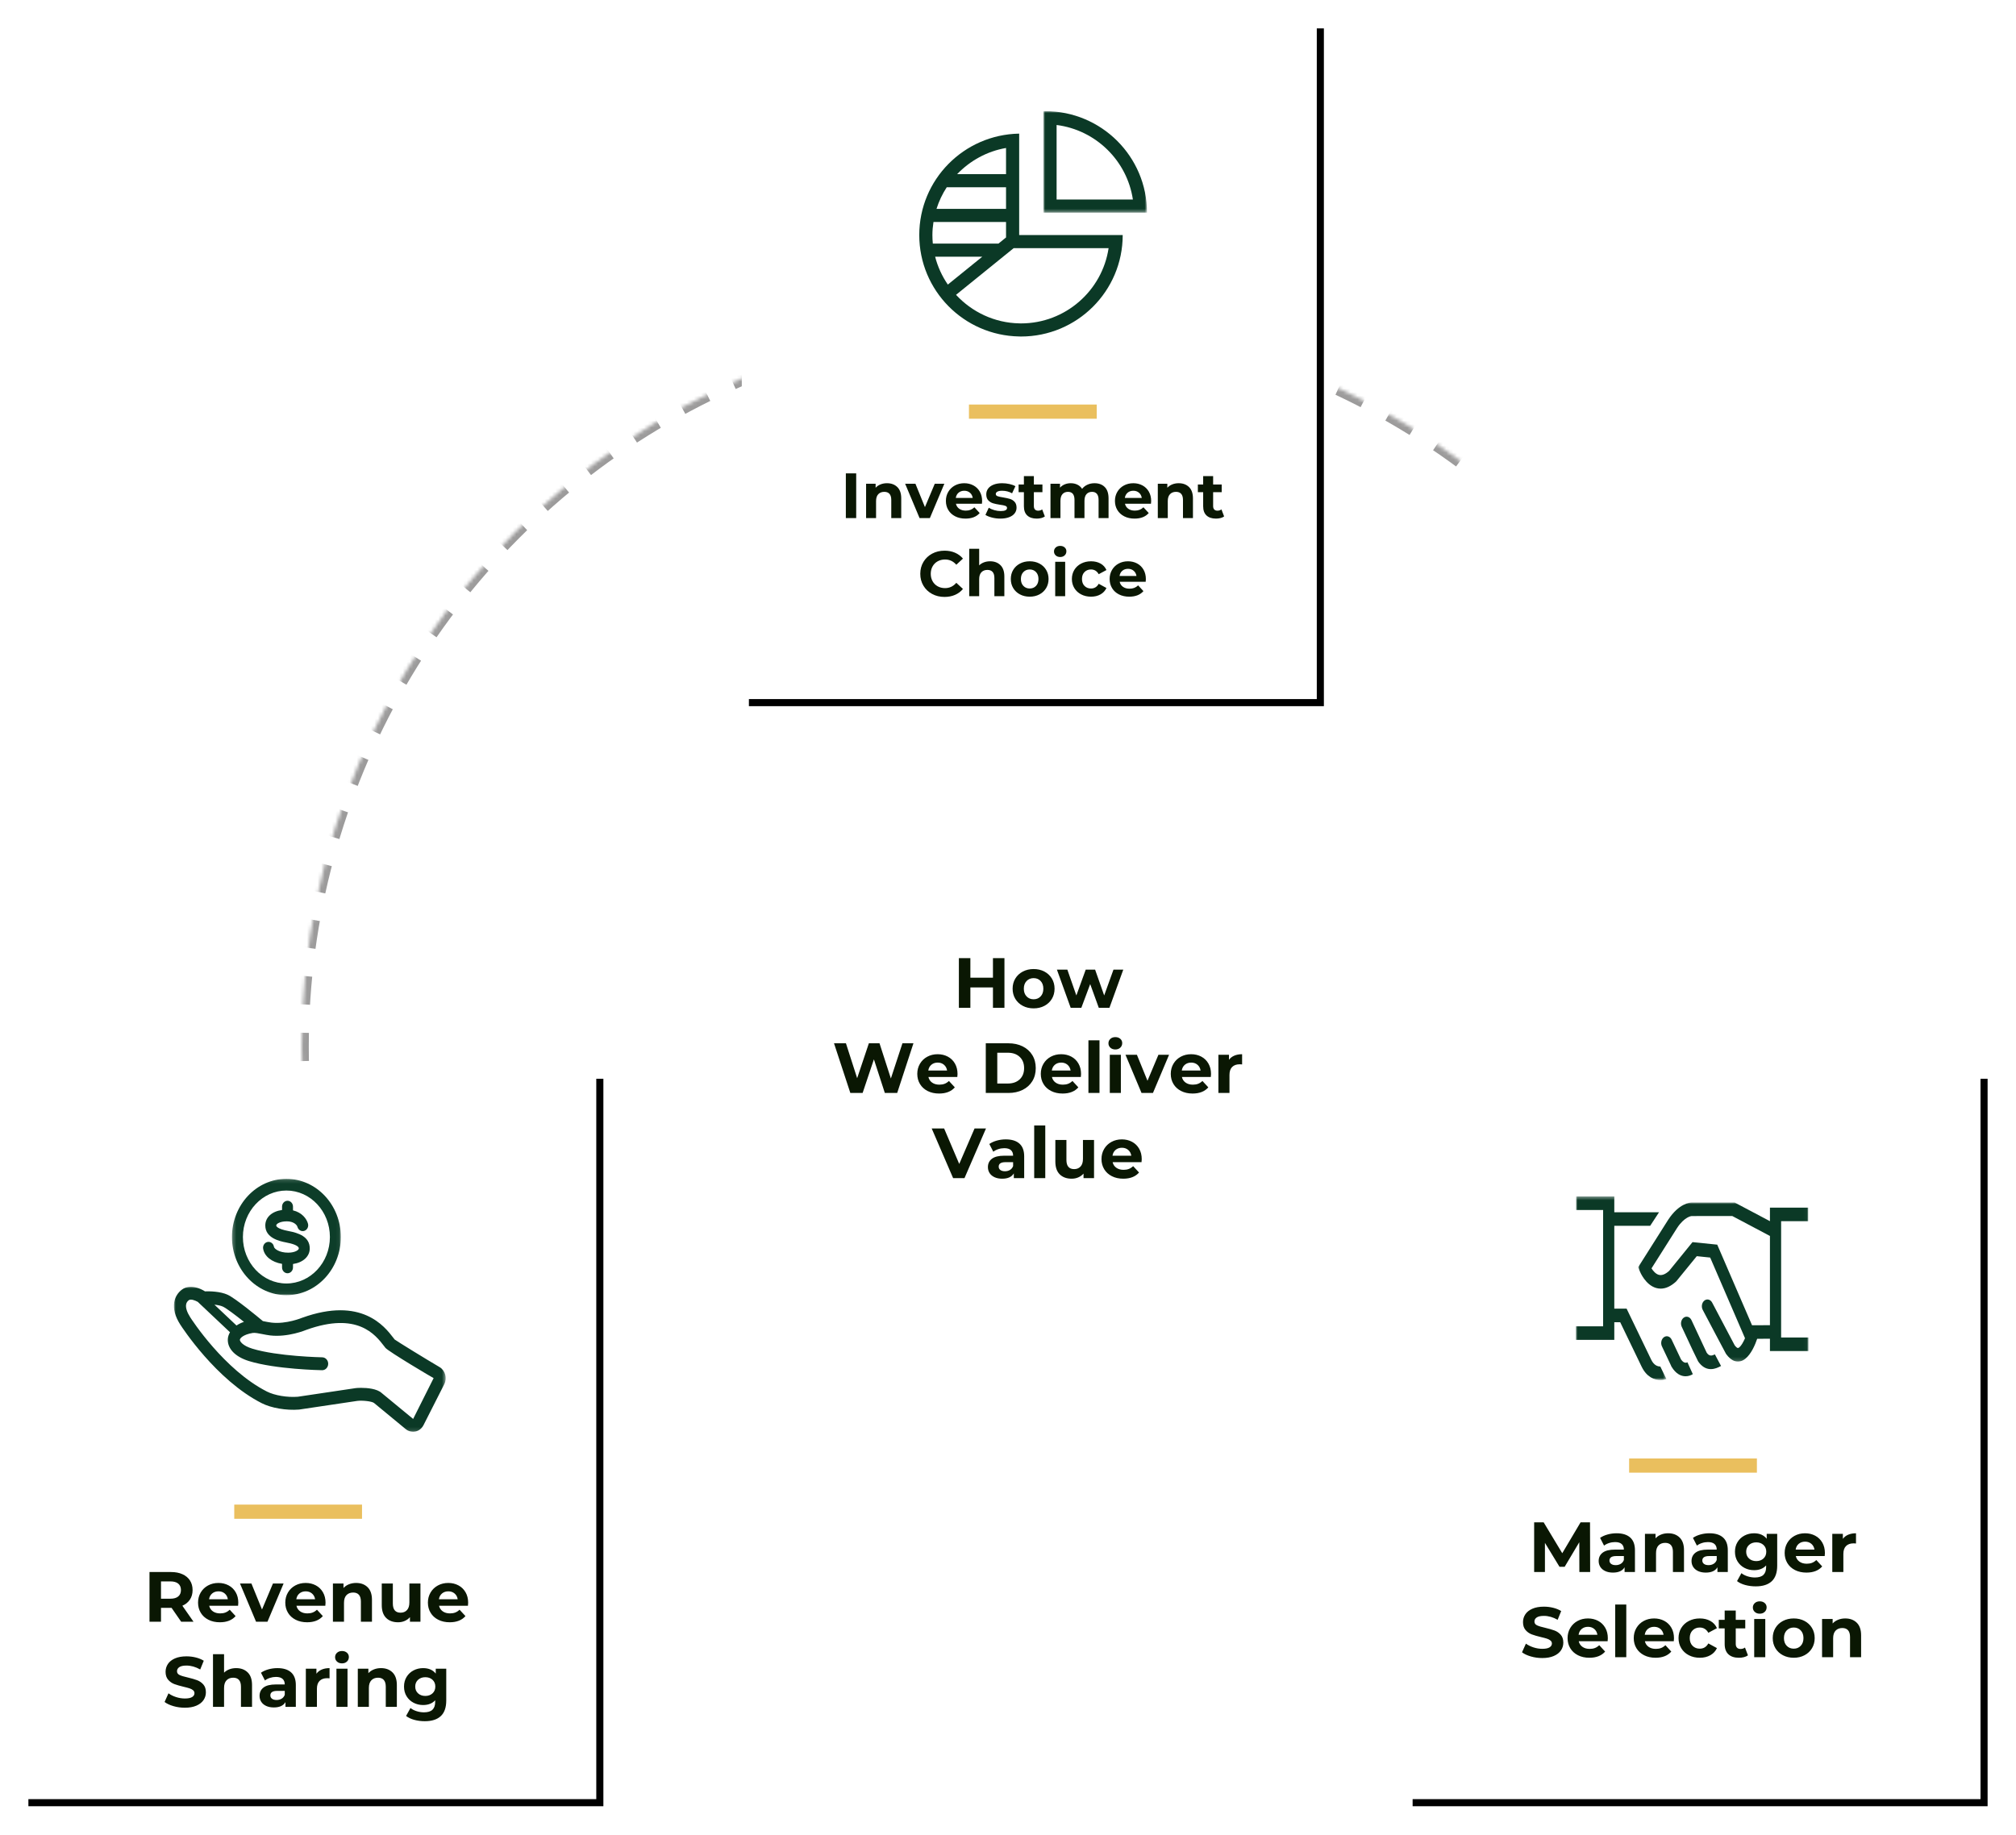 <?xml version="1.0" encoding="UTF-8"?>
<svg width="568px" height="517px" viewBox="0 0 568 517" version="1.1" xmlns="http://www.w3.org/2000/svg" xmlns:xlink="http://www.w3.org/1999/xlink">
    <title>Investment_Platform_Graphic</title>
    <defs>
        <circle id="path-1" cx="284" cy="289" r="205"></circle>
        <mask id="mask-2" maskContentUnits="userSpaceOnUse" maskUnits="objectBoundingBox" x="0" y="0" width="410" height="410" fill="white">
            <use xlink:href="#path-1"></use>
        </mask>
        <rect id="path-3" x="0" y="37" width="162" height="205"></rect>
        <filter x="-6.8%" y="-5.4%" width="116.0%" height="112.7%" filterUnits="objectBoundingBox" id="filter-4">
            <feMorphology radius="1" operator="dilate" in="SourceAlpha" result="shadowSpreadOuter1"></feMorphology>
            <feOffset dx="2" dy="2" in="shadowSpreadOuter1" result="shadowOffsetOuter1"></feOffset>
            <feGaussianBlur stdDeviation="3" in="shadowOffsetOuter1" result="shadowBlurOuter1"></feGaussianBlur>
            <feColorMatrix values="0 0 0 0 0   0 0 0 0 0   0 0 0 0 0  0 0 0 0.06 0" type="matrix" in="shadowBlurOuter1"></feColorMatrix>
        </filter>
        <polygon id="path-5" points="0 0 76.569 0 76.569 40.874 0 40.874"></polygon>
        <polygon id="path-7" points="0.263 0.15 30.944 0.15 30.944 32.937 0.263 32.937"></polygon>
        <rect id="path-9" x="0" y="0" width="162" height="191"></rect>
        <filter x="-6.8%" y="-5.8%" width="116.0%" height="113.6%" filterUnits="objectBoundingBox" id="filter-10">
            <feMorphology radius="1" operator="dilate" in="SourceAlpha" result="shadowSpreadOuter1"></feMorphology>
            <feOffset dx="2" dy="2" in="shadowSpreadOuter1" result="shadowOffsetOuter1"></feOffset>
            <feGaussianBlur stdDeviation="3" in="shadowOffsetOuter1" result="shadowBlurOuter1"></feGaussianBlur>
            <feColorMatrix values="0 0 0 0 0   0 0 0 0 0   0 0 0 0 0  0 0 0 0.06 0" type="matrix" in="shadowBlurOuter1"></feColorMatrix>
        </filter>
        <polygon id="path-11" points="0 0 29.172 0 29.172 28.596 0 28.596"></polygon>
        <rect id="path-13" x="0" y="0" width="162" height="205"></rect>
        <filter x="-6.8%" y="-5.4%" width="116.0%" height="112.7%" filterUnits="objectBoundingBox" id="filter-14">
            <feMorphology radius="1" operator="dilate" in="SourceAlpha" result="shadowSpreadOuter1"></feMorphology>
            <feOffset dx="2" dy="2" in="shadowSpreadOuter1" result="shadowOffsetOuter1"></feOffset>
            <feGaussianBlur stdDeviation="3" in="shadowOffsetOuter1" result="shadowBlurOuter1"></feGaussianBlur>
            <feColorMatrix values="0 0 0 0 0   0 0 0 0 0   0 0 0 0 0  0 0 0 0.06 0" type="matrix" in="shadowBlurOuter1"></feColorMatrix>
        </filter>
        <polygon id="path-15" points="0 0.437 25.511 0.437 25.511 52.174 0 52.174"></polygon>
        <polygon id="path-17" points="0 0 47.968 0 47.968 44.839 0 44.839"></polygon>
    </defs>
    <g id="Desktop" stroke="none" stroke-width="1" fill="none" fill-rule="evenodd">
        <g id="Home" transform="translate(-735, -928)">
            <g id="Investment-Platform" transform="translate(144, 934)">
                <g id="Investment_Platform_Graphic" transform="translate(597, 0)">
                    <use id="Oval" stroke="#9C9B9B" mask="url(#mask-2)" stroke-width="4" stroke-dasharray="8" xlink:href="#path-1"></use>
                    <g id="Revenue_Sharing_Graphic" transform="translate(0, 259)">
                        <g id="Rectangle">
                            <use fill="black" fill-opacity="1" filter="url(#filter-4)" xlink:href="#path-3"></use>
                            <use fill="#FFFFFF" fill-rule="evenodd" xlink:href="#path-3"></use>
                        </g>
                        <path d="M39.36,192 L39.36,188.1 L42.34,188.1 L45.04,192 L48.52,192 L45.38,187.5 C46.3,187.1 47.01,186.523 47.51,185.77 C48.01,185.017 48.26,184.12 48.26,183.08 C48.26,182.04 48.013,181.14 47.52,180.38 C47.027,179.62 46.323,179.033 45.41,178.62 C44.497,178.207 43.42,178 42.18,178 L42.18,178 L36.12,178 L36.12,192 L39.36,192 Z M42,185.52 L39.36,185.52 L39.36,180.64 L42,180.64 C42.973,180.64 43.713,180.85 44.22,181.27 C44.727,181.69 44.98,182.293 44.98,183.08 C44.98,183.853 44.727,184.453 44.22,184.88 C43.713,185.307 42.973,185.52 42,185.52 L42,185.52 Z M55.94,192.16 C57.887,192.16 59.367,191.58 60.38,190.42 L60.38,190.42 L58.72,188.62 C58.347,188.98 57.943,189.243 57.51,189.41 C57.077,189.577 56.58,189.66 56.02,189.66 C55.207,189.66 54.527,189.467 53.98,189.08 C53.433,188.693 53.087,188.167 52.94,187.5 L52.94,187.5 L61.08,187.5 C61.12,186.98 61.14,186.7 61.14,186.66 C61.14,185.54 60.897,184.557 60.41,183.71 C59.923,182.863 59.253,182.213 58.4,181.76 C57.547,181.307 56.593,181.08 55.54,181.08 C54.46,181.08 53.483,181.317 52.61,181.79 C51.737,182.263 51.05,182.923 50.55,183.77 C50.05,184.617 49.8,185.567 49.8,186.62 C49.8,187.687 50.053,188.64 50.56,189.48 C51.067,190.32 51.787,190.977 52.72,191.45 C53.653,191.923 54.727,192.16 55.94,192.16 Z M58.2,185.68 L52.9,185.68 C53.007,184.987 53.3,184.44 53.78,184.04 C54.26,183.64 54.853,183.44 55.56,183.44 C56.253,183.44 56.84,183.643 57.32,184.05 C57.8,184.457 58.093,185 58.2,185.68 L58.2,185.68 Z M69.36,192 L73.9,181.24 L70.9,181.24 L67.82,188.56 L64.84,181.24 L61.62,181.24 L66.14,192 L69.36,192 Z M80.52,192.16 C82.467,192.16 83.947,191.58 84.96,190.42 L84.96,190.42 L83.3,188.62 C82.927,188.98 82.523,189.243 82.09,189.41 C81.657,189.577 81.16,189.66 80.6,189.66 C79.787,189.66 79.107,189.467 78.56,189.08 C78.013,188.693 77.667,188.167 77.52,187.5 L77.52,187.5 L85.66,187.5 C85.7,186.98 85.72,186.7 85.72,186.66 C85.72,185.54 85.477,184.557 84.99,183.71 C84.503,182.863 83.833,182.213 82.98,181.76 C82.127,181.307 81.173,181.08 80.12,181.08 C79.04,181.08 78.063,181.317 77.19,181.79 C76.317,182.263 75.63,182.923 75.13,183.77 C74.63,184.617 74.38,185.567 74.38,186.62 C74.38,187.687 74.633,188.64 75.14,189.48 C75.647,190.32 76.367,190.977 77.3,191.45 C78.233,191.923 79.307,192.16 80.52,192.16 Z M82.78,185.68 L77.48,185.68 C77.587,184.987 77.88,184.44 78.36,184.04 C78.84,183.64 79.433,183.44 80.14,183.44 C80.833,183.44 81.42,183.643 81.9,184.05 C82.38,184.457 82.673,185 82.78,185.68 L82.78,185.68 Z M90.92,192 L90.92,186.68 C90.92,185.72 91.153,184.997 91.62,184.51 C92.087,184.023 92.713,183.78 93.5,183.78 C94.207,183.78 94.747,183.99 95.12,184.41 C95.493,184.83 95.68,185.467 95.68,186.32 L95.68,186.32 L95.68,192 L98.8,192 L98.8,185.84 C98.8,184.267 98.39,183.08 97.57,182.28 C96.75,181.48 95.673,181.08 94.34,181.08 C93.607,181.08 92.933,181.203 92.32,181.45 C91.707,181.697 91.193,182.047 90.78,182.5 L90.78,182.5 L90.78,181.24 L87.8,181.24 L87.8,192 L90.92,192 Z M106.16,192.16 C106.827,192.16 107.447,192.037 108.02,191.79 C108.593,191.543 109.087,191.187 109.5,190.72 L109.5,190.72 L109.5,192 L112.46,192 L112.46,181.24 L109.34,181.24 L109.34,186.56 C109.34,187.52 109.113,188.243 108.66,188.73 C108.207,189.217 107.607,189.46 106.86,189.46 C105.407,189.46 104.68,188.593 104.68,186.86 L104.68,186.86 L104.68,181.24 L101.56,181.24 L101.56,187.32 C101.56,188.92 101.973,190.127 102.8,190.94 C103.627,191.753 104.747,192.16 106.16,192.16 Z M120.7,192.16 C122.647,192.16 124.127,191.58 125.14,190.42 L125.14,190.42 L123.48,188.62 C123.107,188.98 122.703,189.243 122.27,189.41 C121.837,189.577 121.34,189.66 120.78,189.66 C119.967,189.66 119.287,189.467 118.74,189.08 C118.193,188.693 117.847,188.167 117.7,187.5 L117.7,187.5 L125.84,187.5 C125.88,186.98 125.9,186.7 125.9,186.66 C125.9,185.54 125.657,184.557 125.17,183.71 C124.683,182.863 124.013,182.213 123.16,181.76 C122.307,181.307 121.353,181.08 120.3,181.08 C119.22,181.08 118.243,181.317 117.37,181.79 C116.497,182.263 115.81,182.923 115.31,183.77 C114.81,184.617 114.56,185.567 114.56,186.62 C114.56,187.687 114.813,188.64 115.32,189.48 C115.827,190.32 116.547,190.977 117.48,191.45 C118.413,191.923 119.487,192.16 120.7,192.16 Z M122.96,185.68 L117.66,185.68 C117.767,184.987 118.06,184.44 118.54,184.04 C119.02,183.64 119.613,183.44 120.32,183.44 C121.013,183.44 121.6,183.643 122.08,184.05 C122.56,184.457 122.853,185 122.96,185.68 L122.96,185.68 Z M46.07,216.24 C47.35,216.24 48.437,216.047 49.33,215.66 C50.223,215.273 50.893,214.75 51.34,214.09 C51.787,213.43 52.01,212.7 52.01,211.9 C52.01,210.967 51.767,210.227 51.28,209.68 C50.793,209.133 50.21,208.733 49.53,208.48 C48.85,208.227 47.977,207.973 46.91,207.72 C45.883,207.493 45.12,207.263 44.62,207.03 C44.12,206.797 43.87,206.44 43.87,205.96 C43.87,205.48 44.087,205.093 44.52,204.8 C44.953,204.507 45.623,204.36 46.53,204.36 C47.823,204.36 49.117,204.727 50.41,205.46 L50.41,205.46 L51.41,203 C50.77,202.6 50.023,202.293 49.17,202.08 C48.317,201.867 47.443,201.76 46.55,201.76 C45.27,201.76 44.187,201.953 43.3,202.34 C42.413,202.727 41.75,203.25 41.31,203.91 C40.87,204.57 40.65,205.307 40.65,206.12 C40.65,207.053 40.893,207.8 41.38,208.36 C41.867,208.92 42.45,209.327 43.13,209.58 C43.81,209.833 44.683,210.087 45.75,210.34 C46.443,210.5 46.993,210.647 47.4,210.78 C47.807,210.913 48.14,211.09 48.4,211.31 C48.66,211.53 48.79,211.807 48.79,212.14 C48.79,212.593 48.57,212.957 48.13,213.23 C47.69,213.503 47.01,213.64 46.09,213.64 C45.263,213.64 44.437,213.507 43.61,213.24 C42.783,212.973 42.07,212.62 41.47,212.18 L41.47,212.18 L40.37,214.62 C40.997,215.1 41.827,215.49 42.86,215.79 C43.893,216.09 44.963,216.24 46.07,216.24 Z M57.13,216 L57.13,210.68 C57.13,209.72 57.363,208.997 57.83,208.51 C58.297,208.023 58.923,207.78 59.71,207.78 C60.417,207.78 60.957,207.99 61.33,208.41 C61.703,208.83 61.89,209.467 61.89,210.32 L61.89,210.32 L61.89,216 L65.01,216 L65.01,209.84 C65.01,208.267 64.6,207.08 63.78,206.28 C62.96,205.48 61.883,205.08 60.55,205.08 C59.857,205.08 59.217,205.19 58.63,205.41 C58.043,205.63 57.543,205.947 57.13,206.36 L57.13,206.36 L57.13,201.16 L54.01,201.16 L54.01,216 L57.13,216 Z M71.15,216.16 C72.75,216.16 73.843,215.66 74.43,214.66 L74.43,214.66 L74.43,216 L77.35,216 L77.35,209.86 C77.35,208.26 76.903,207.063 76.01,206.27 C75.117,205.477 73.837,205.08 72.17,205.08 C71.303,205.08 70.46,205.193 69.64,205.42 C68.82,205.647 68.117,205.967 67.53,206.38 L67.53,206.38 L68.65,208.56 C69.037,208.253 69.507,208.01 70.06,207.83 C70.613,207.65 71.177,207.56 71.75,207.56 C72.577,207.56 73.197,207.743 73.61,208.11 C74.023,208.477 74.23,209 74.23,209.68 L74.23,209.68 L71.75,209.68 C70.177,209.68 69.013,209.967 68.26,210.54 C67.507,211.113 67.13,211.9 67.13,212.9 C67.13,213.527 67.29,214.087 67.61,214.58 C67.93,215.073 68.393,215.46 69,215.74 C69.607,216.02 70.323,216.16 71.15,216.16 Z M71.93,214.06 C71.383,214.06 70.953,213.943 70.64,213.71 C70.327,213.477 70.17,213.16 70.17,212.76 C70.17,211.92 70.81,211.5 72.09,211.5 L72.09,211.5 L74.23,211.5 L74.23,212.6 C74.057,213.08 73.763,213.443 73.35,213.69 C72.937,213.937 72.463,214.06 71.93,214.06 Z M83.29,216 L83.29,210.92 C83.29,209.92 83.543,209.17 84.05,208.67 C84.557,208.17 85.257,207.92 86.15,207.92 C86.19,207.92 86.243,207.921 86.308,207.924 L86.541,207.938 C86.631,207.944 86.734,207.951 86.85,207.96 L86.85,207.96 L86.85,205.08 C86.023,205.08 85.293,205.213 84.66,205.48 C84.027,205.747 83.523,206.14 83.15,206.66 L83.15,206.66 L83.15,205.24 L80.17,205.24 L80.17,216 L83.29,216 Z M90.35,203.74 C90.923,203.74 91.39,203.57 91.75,203.23 C92.11,202.89 92.29,202.46 92.29,201.94 C92.29,201.46 92.11,201.06 91.75,200.74 C91.39,200.42 90.923,200.26 90.35,200.26 C89.777,200.26 89.31,200.427 88.95,200.76 C88.59,201.093 88.41,201.507 88.41,202 C88.41,202.493 88.59,202.907 88.95,203.24 C89.31,203.573 89.777,203.74 90.35,203.74 Z M91.91,216 L91.91,205.24 L88.79,205.24 L88.79,216 L91.91,216 Z M97.93,216 L97.93,210.68 C97.93,209.72 98.163,208.997 98.63,208.51 C99.097,208.023 99.723,207.78 100.51,207.78 C101.217,207.78 101.757,207.99 102.13,208.41 C102.503,208.83 102.69,209.467 102.69,210.32 L102.69,210.32 L102.69,216 L105.81,216 L105.81,209.84 C105.81,208.267 105.4,207.08 104.58,206.28 C103.76,205.48 102.683,205.08 101.35,205.08 C100.617,205.08 99.943,205.203 99.33,205.45 C98.717,205.697 98.203,206.047 97.79,206.5 L97.79,206.5 L97.79,205.24 L94.81,205.24 L94.81,216 L97.93,216 Z M113.69,220.04 C115.663,220.04 117.163,219.56 118.19,218.6 C119.217,217.64 119.73,216.173 119.73,214.2 L119.73,214.2 L119.73,205.24 L116.77,205.24 L116.77,206.62 C115.957,205.593 114.77,205.08 113.21,205.08 C112.223,205.08 111.32,205.297 110.5,205.73 C109.68,206.163 109.03,206.773 108.55,207.56 C108.07,208.347 107.83,209.253 107.83,210.28 C107.83,211.307 108.07,212.213 108.55,213 C109.03,213.787 109.68,214.397 110.5,214.83 C111.32,215.263 112.223,215.48 113.21,215.48 C114.663,215.48 115.797,215.033 116.61,214.14 L116.61,214.14 L116.61,214.6 C116.61,215.587 116.353,216.323 115.84,216.81 C115.327,217.297 114.53,217.54 113.45,217.54 C112.757,217.54 112.063,217.43 111.37,217.21 C110.677,216.99 110.103,216.693 109.65,216.32 L109.65,216.32 L108.41,218.56 C109.023,219.04 109.797,219.407 110.73,219.66 C111.663,219.913 112.65,220.04 113.69,220.04 Z M113.83,212.92 C113.003,212.92 112.323,212.677 111.79,212.19 C111.257,211.703 110.99,211.067 110.99,210.28 C110.99,209.493 111.257,208.857 111.79,208.37 C112.323,207.883 113.003,207.64 113.83,207.64 C114.657,207.64 115.333,207.883 115.86,208.37 C116.387,208.857 116.65,209.493 116.65,210.28 C116.65,211.067 116.387,211.703 115.86,212.19 C115.333,212.677 114.657,212.92 113.83,212.92 Z" id="RevenueSharing" fill="#0A1703" fill-rule="nonzero"></path>
                        <path d="M267.4,19 L267.4,13.26 L273.76,13.26 L273.76,19 L277,19 L277,5 L273.76,5 L273.76,10.52 L267.4,10.52 L267.4,5 L264.16,5 L264.16,19 L267.4,19 Z M285.22,19.16 C286.353,19.16 287.367,18.923 288.26,18.45 C289.153,17.977 289.853,17.32 290.36,16.48 C290.867,15.64 291.12,14.687 291.12,13.62 C291.12,12.553 290.867,11.6 290.36,10.76 C289.853,9.92 289.153,9.263 288.26,8.79 C287.367,8.317 286.353,8.08 285.22,8.08 C284.087,8.08 283.07,8.317 282.17,8.79 C281.27,9.263 280.567,9.92 280.06,10.76 C279.553,11.6 279.3,12.553 279.3,13.62 C279.3,14.687 279.553,15.64 280.06,16.48 C280.567,17.32 281.27,17.977 282.17,18.45 C283.07,18.923 284.087,19.16 285.22,19.16 Z M285.22,16.6 C284.42,16.6 283.76,16.33 283.24,15.79 C282.72,15.25 282.46,14.527 282.46,13.62 C282.46,12.713 282.72,11.99 283.24,11.45 C283.76,10.91 284.42,10.64 285.22,10.64 C286.02,10.64 286.677,10.91 287.19,11.45 C287.703,11.99 287.96,12.713 287.96,13.62 C287.96,14.527 287.703,15.25 287.19,15.79 C286.677,16.33 286.02,16.6 285.22,16.6 Z M298.66,19 L301.16,12.32 L303.58,19 L306.58,19 L310.48,8.24 L307.72,8.24 L305.1,15.52 L302.54,8.24 L299.9,8.24 L297.26,15.52 L294.72,8.24 L291.78,8.24 L295.66,19 L298.66,19 Z M237.04,43 L240.22,33.52 L243.3,43 L246.78,43 L251.36,29 L248.26,29 L245,38.92 L241.8,29 L238.8,29 L235.5,38.84 L232.34,29 L228.98,29 L233.58,43 L237.04,43 Z M258.58,43.16 C260.527,43.16 262.007,42.58 263.02,41.42 L263.02,41.42 L261.36,39.62 C260.987,39.98 260.583,40.243 260.15,40.41 C259.717,40.577 259.22,40.66 258.66,40.66 C257.847,40.66 257.167,40.467 256.62,40.08 C256.073,39.693 255.727,39.167 255.58,38.5 L255.58,38.5 L263.72,38.5 C263.76,37.98 263.78,37.7 263.78,37.66 C263.78,36.54 263.537,35.557 263.05,34.71 C262.563,33.863 261.893,33.213 261.04,32.76 C260.187,32.307 259.233,32.08 258.18,32.08 C257.1,32.08 256.123,32.317 255.25,32.79 C254.377,33.263 253.69,33.923 253.19,34.77 C252.69,35.617 252.44,36.567 252.44,37.62 C252.44,38.687 252.693,39.64 253.2,40.48 C253.707,41.32 254.427,41.977 255.36,42.45 C256.293,42.923 257.367,43.16 258.58,43.16 Z M260.84,36.68 L255.54,36.68 C255.647,35.987 255.94,35.44 256.42,35.04 C256.9,34.64 257.493,34.44 258.2,34.44 C258.893,34.44 259.48,34.643 259.96,35.05 C260.44,35.457 260.733,36 260.84,36.68 L260.84,36.68 Z M278.1,43 C279.62,43 280.963,42.71 282.13,42.13 C283.297,41.55 284.203,40.733 284.85,39.68 C285.497,38.627 285.82,37.4 285.82,36 C285.82,34.6 285.497,33.373 284.85,32.32 C284.203,31.267 283.297,30.45 282.13,29.87 C280.963,29.29 279.62,29 278.1,29 L278.1,29 L271.74,29 L271.74,43 L278.1,43 Z M277.94,40.34 L274.98,40.34 L274.98,31.66 L277.94,31.66 C279.34,31.66 280.457,32.05 281.29,32.83 C282.123,33.61 282.54,34.667 282.54,36 C282.54,37.333 282.123,38.39 281.29,39.17 C280.457,39.95 279.34,40.34 277.94,40.34 L277.94,40.34 Z M293.38,43.16 C295.327,43.16 296.807,42.58 297.82,41.42 L297.82,41.42 L296.16,39.62 C295.787,39.98 295.383,40.243 294.95,40.41 C294.517,40.577 294.02,40.66 293.46,40.66 C292.647,40.66 291.967,40.467 291.42,40.08 C290.873,39.693 290.527,39.167 290.38,38.5 L290.38,38.5 L298.52,38.5 C298.56,37.98 298.58,37.7 298.58,37.66 C298.58,36.54 298.337,35.557 297.85,34.71 C297.363,33.863 296.693,33.213 295.84,32.76 C294.987,32.307 294.033,32.08 292.98,32.08 C291.9,32.08 290.923,32.317 290.05,32.79 C289.177,33.263 288.49,33.923 287.99,34.77 C287.49,35.617 287.24,36.567 287.24,37.62 C287.24,38.687 287.493,39.64 288,40.48 C288.507,41.32 289.227,41.977 290.16,42.45 C291.093,42.923 292.167,43.16 293.38,43.16 Z M295.64,36.68 L290.34,36.68 C290.447,35.987 290.74,35.44 291.22,35.04 C291.7,34.64 292.293,34.44 293,34.44 C293.693,34.44 294.28,34.643 294.76,35.05 C295.24,35.457 295.533,36 295.64,36.68 L295.64,36.68 Z M303.78,43 L303.78,28.16 L300.66,28.16 L300.66,43 L303.78,43 Z M308.24,30.74 C308.813,30.74 309.28,30.57 309.64,30.23 C310,29.89 310.18,29.46 310.18,28.94 C310.18,28.46 310,28.06 309.64,27.74 C309.28,27.42 308.813,27.26 308.24,27.26 C307.667,27.26 307.2,27.427 306.84,27.76 C306.48,28.093 306.3,28.507 306.3,29 C306.3,29.493 306.48,29.907 306.84,30.24 C307.2,30.573 307.667,30.74 308.24,30.74 Z M309.8,43 L309.8,32.24 L306.68,32.24 L306.68,43 L309.8,43 Z M318.84,43 L323.38,32.24 L320.38,32.24 L317.3,39.56 L314.32,32.24 L311.1,32.24 L315.62,43 L318.84,43 Z M330,43.16 C331.947,43.16 333.427,42.58 334.44,41.42 L334.44,41.42 L332.78,39.62 C332.407,39.98 332.003,40.243 331.57,40.41 C331.137,40.577 330.64,40.66 330.08,40.66 C329.267,40.66 328.587,40.467 328.04,40.08 C327.493,39.693 327.147,39.167 327,38.5 L327,38.5 L335.14,38.5 C335.18,37.98 335.2,37.7 335.2,37.66 C335.2,36.54 334.957,35.557 334.47,34.71 C333.983,33.863 333.313,33.213 332.46,32.76 C331.607,32.307 330.653,32.08 329.6,32.08 C328.52,32.08 327.543,32.317 326.67,32.79 C325.797,33.263 325.11,33.923 324.61,34.77 C324.11,35.617 323.86,36.567 323.86,37.62 C323.86,38.687 324.113,39.64 324.62,40.48 C325.127,41.32 325.847,41.977 326.78,42.45 C327.713,42.923 328.787,43.16 330,43.16 Z M332.26,36.68 L326.96,36.68 C327.067,35.987 327.36,35.44 327.84,35.04 C328.32,34.64 328.913,34.44 329.62,34.44 C330.313,34.44 330.9,34.643 331.38,35.05 C331.86,35.457 332.153,36 332.26,36.68 L332.26,36.68 Z M340.4,43 L340.4,37.92 C340.4,36.92 340.653,36.17 341.16,35.67 C341.667,35.17 342.367,34.92 343.26,34.92 C343.3,34.92 343.353,34.921 343.418,34.924 L343.651,34.938 C343.741,34.944 343.844,34.951 343.96,34.96 L343.96,34.96 L343.96,32.08 C343.133,32.08 342.403,32.213 341.77,32.48 C341.137,32.747 340.633,33.14 340.26,33.66 L340.26,33.66 L340.26,32.24 L337.28,32.24 L337.28,43 L340.4,43 Z M265.74,67 L271.8,53 L268.58,53 L264.26,63 L260,53 L256.5,53 L262.54,67 L265.74,67 Z M276.36,67.16 C277.96,67.16 279.053,66.66 279.64,65.66 L279.64,65.66 L279.64,67 L282.56,67 L282.56,60.86 C282.56,59.26 282.113,58.063 281.22,57.27 C280.327,56.477 279.047,56.08 277.38,56.08 C276.513,56.08 275.67,56.193 274.85,56.42 C274.03,56.647 273.327,56.967 272.74,57.38 L272.74,57.38 L273.86,59.56 C274.247,59.253 274.717,59.01 275.27,58.83 C275.823,58.65 276.387,58.56 276.96,58.56 C277.787,58.56 278.407,58.743 278.82,59.11 C279.233,59.477 279.44,60 279.44,60.68 L279.44,60.68 L276.96,60.68 C275.387,60.68 274.223,60.967 273.47,61.54 C272.717,62.113 272.34,62.9 272.34,63.9 C272.34,64.527 272.5,65.087 272.82,65.58 C273.14,66.073 273.603,66.46 274.21,66.74 C274.817,67.02 275.533,67.16 276.36,67.16 Z M277.14,65.06 C276.593,65.06 276.163,64.943 275.85,64.71 C275.537,64.477 275.38,64.16 275.38,63.76 C275.38,62.92 276.02,62.5 277.3,62.5 L277.3,62.5 L279.44,62.5 L279.44,63.6 C279.267,64.08 278.973,64.443 278.56,64.69 C278.147,64.937 277.673,65.06 277.14,65.06 Z M288.5,67 L288.5,52.16 L285.38,52.16 L285.38,67 L288.5,67 Z M295.94,67.16 C296.607,67.16 297.227,67.037 297.8,66.79 C298.373,66.543 298.867,66.187 299.28,65.72 L299.28,65.72 L299.28,67 L302.24,67 L302.24,56.24 L299.12,56.24 L299.12,61.56 C299.12,62.52 298.893,63.243 298.44,63.73 C297.987,64.217 297.387,64.46 296.64,64.46 C295.187,64.46 294.46,63.593 294.46,61.86 L294.46,61.86 L294.46,56.24 L291.34,56.24 L291.34,62.32 C291.34,63.92 291.753,65.127 292.58,65.94 C293.407,66.753 294.527,67.16 295.94,67.16 Z M310.48,67.16 C312.427,67.16 313.907,66.58 314.92,65.42 L314.92,65.42 L313.26,63.62 C312.887,63.98 312.483,64.243 312.05,64.41 C311.617,64.577 311.12,64.66 310.56,64.66 C309.747,64.66 309.067,64.467 308.52,64.08 C307.973,63.693 307.627,63.167 307.48,62.5 L307.48,62.5 L315.62,62.5 C315.66,61.98 315.68,61.7 315.68,61.66 C315.68,60.54 315.437,59.557 314.95,58.71 C314.463,57.863 313.793,57.213 312.94,56.76 C312.087,56.307 311.133,56.08 310.08,56.08 C309,56.08 308.023,56.317 307.15,56.79 C306.277,57.263 305.59,57.923 305.09,58.77 C304.59,59.617 304.34,60.567 304.34,61.62 C304.34,62.687 304.593,63.64 305.1,64.48 C305.607,65.32 306.327,65.977 307.26,66.45 C308.193,66.923 309.267,67.16 310.48,67.16 Z M312.74,60.68 L307.44,60.68 C307.547,59.987 307.84,59.44 308.32,59.04 C308.8,58.64 309.393,58.44 310.1,58.44 C310.793,58.44 311.38,58.643 311.86,59.05 C312.34,59.457 312.633,60 312.74,60.68 L312.74,60.68 Z" id="HowWeDeliverValue" fill="#0A1703" fill-rule="nonzero"></path>
                        <rect id="Rectangle" fill="#EABF5E" x="60" y="159" width="36" height="4"></rect>
                        <g id="Revenue-Sharing-icon" transform="translate(43, 67.049)">
                            <g id="Group-3" transform="translate(0, 30.557)">
                                <mask id="mask-6" fill="white">
                                    <use xlink:href="#path-5"></use>
                                </mask>
                                <g id="Clip-2"></g>
                                <path d="M67.402,37.254 L58.517,29.93 C57.217,28.741 54.508,28.493 52.731,28.493 C52.071,28.493 51.538,28.525 51.255,28.561 L34.912,30.999 C31.934,31.237 28.364,30.629 26.205,29.536 C14.137,23.406 4.981,9.21 4.597,8.607 C3.674,7.165 3.273,5.913 3.438,4.993 C3.524,4.5 3.783,4.095 4.202,3.789 C4.742,3.397 5.877,3.8 6.715,4.256 L15.798,12.827 C15.47,13.411 15.231,14.031 15.19,14.716 C15.027,17.418 17.254,19.747 21.145,20.946 C28.685,23.268 41.209,23.513 41.739,23.523 L41.767,23.523 C42.694,23.523 43.453,22.728 43.468,21.734 C43.483,20.733 42.734,19.906 41.795,19.888 C41.67,19.884 29.192,19.64 22.089,17.452 C19.377,16.618 18.557,15.405 18.582,14.947 C18.609,14.51 19.531,13.462 22.204,13.024 C22.817,12.923 23.882,13.137 24.912,13.342 C25.626,13.484 26.363,13.63 27.087,13.719 C32.105,14.318 37.17,12.213 37.303,12.153 C51.712,6.959 56.761,13.535 59.184,16.69 L59.592,17.219 C60.418,18.248 73.079,25.752 73.173,25.752 L67.402,37.254 Z M19.734,9.899 C18.923,10.165 18.241,10.521 17.631,10.921 L11.413,5.053 C12.286,5.149 13.164,5.304 13.806,5.603 C14.791,6.065 17.312,7.967 19.734,9.899 L19.734,9.899 Z M74.843,22.64 C71.095,20.443 62.831,15.358 62.183,14.862 L61.813,14.382 C59.363,11.195 52.858,2.711 36.137,8.742 C36.092,8.756 31.655,10.609 27.465,10.106 C26.825,10.029 26.172,9.896 25.538,9.772 C25.378,9.74 25.218,9.708 25.061,9.676 C23.52,8.387 17.383,3.307 15.168,2.274 C13.067,1.291 10.045,1.258 8.759,1.301 C7.563,0.559 4.635,-0.907 2.295,0.779 C1.13,1.624 0.349,2.882 0.096,4.315 C-0.245,6.232 0.323,8.365 1.786,10.659 C2.192,11.291 11.855,26.27 24.744,32.816 C27.424,34.18 31.618,34.901 35.273,34.613 L51.68,32.167 C53.176,31.986 55.777,32.288 56.371,32.749 L65.324,40.133 C65.917,40.619 66.636,40.874 67.371,40.874 C67.602,40.874 67.835,40.85 68.066,40.801 C69.03,40.58 69.852,39.927 70.323,39 L76.163,27.485 C77.04,25.756 76.447,23.581 74.843,22.64 L74.843,22.64 Z" id="Fill-1" fill="#0B3926" mask="url(#mask-6)"></path>
                            </g>
                            <g id="Group-6" transform="translate(16.09, 0)">
                                <mask id="mask-8" fill="white">
                                    <use xlink:href="#path-7"></use>
                                </mask>
                                <g id="Clip-5"></g>
                                <path d="M27.859,16.543 C27.859,23.764 22.361,29.64 15.603,29.64 C8.846,29.64 3.348,23.764 3.348,16.543 C3.348,9.321 8.846,3.446 15.603,3.446 C22.361,3.446 27.859,9.321 27.859,16.543 M15.603,0.15 C7.145,0.15 0.263,7.504 0.263,16.543 C0.263,25.582 7.145,32.937 15.603,32.937 C24.062,32.937 30.944,25.582 30.944,16.543 C30.944,7.504 24.062,0.15 15.603,0.15" id="Fill-4" fill="#0D3D29" mask="url(#mask-8)"></path>
                            </g>
                            <path d="M32.282,14.861 L32.316,14.86 L32.275,14.86 C28.997,14.244 28.83,13.45 28.83,13.296 C28.83,12.819 29.899,12.127 31.832,12.127 C33.688,12.127 34.644,13.09 34.81,13.697 C34.926,14.119 35.188,14.469 35.55,14.68 C35.911,14.892 36.328,14.94 36.722,14.817 C37.118,14.693 37.445,14.413 37.643,14.026 C37.84,13.64 37.885,13.196 37.769,12.773 C37.391,11.389 36.063,9.627 33.55,9.036 L33.55,7.977 C33.55,7.068 32.858,6.329 32.008,6.329 C31.158,6.329 30.466,7.068 30.466,7.977 L30.466,8.927 C27.583,9.326 25.746,11.008 25.746,13.296 C25.746,16.823 29.736,17.724 31.589,18.071 L31.747,18.108 C33.032,18.349 35.187,18.887 35.187,19.774 C35.187,20.186 34.156,20.955 32.185,20.955 C29.697,20.955 28.274,19.88 28.178,19.281 C28.109,18.847 27.884,18.469 27.547,18.214 C27.209,17.958 26.801,17.859 26.397,17.935 C25.992,18.009 25.637,18.248 25.399,18.608 C25.161,18.967 25.069,19.404 25.139,19.837 C25.483,21.984 27.555,23.632 30.466,24.111 L30.466,25.111 C30.466,26.019 31.158,26.759 32.008,26.759 C32.858,26.759 33.55,26.019 33.55,25.111 L33.55,24.152 C36.392,23.739 38.271,22.019 38.271,19.774 C38.271,16.422 35.07,15.388 32.282,14.861" id="Fill-7" fill="#0B3926"></path>
                        </g>
                    </g>
                    <g id="Investment_Choice_Graphic" transform="translate(203, 0)">
                        <g id="Rectangle">
                            <use fill="black" fill-opacity="1" filter="url(#filter-10)" xlink:href="#path-9"></use>
                            <use fill="#FFFFFF" fill-rule="evenodd" xlink:href="#path-9"></use>
                        </g>
                        <path d="M32.23,140 L32.23,127.4 L29.314,127.4 L29.314,140 L32.23,140 Z M37.828,140 L37.828,135.212 C37.828,134.348 38.038,133.697 38.458,133.259 C38.878,132.821 39.442,132.602 40.15,132.602 C40.786,132.602 41.272,132.791 41.608,133.169 C41.944,133.547 42.112,134.12 42.112,134.888 L42.112,134.888 L42.112,140 L44.92,140 L44.92,134.456 C44.92,133.04 44.551,131.972 43.813,131.252 C43.075,130.532 42.106,130.172 40.906,130.172 C40.246,130.172 39.64,130.283 39.088,130.505 C38.536,130.727 38.074,131.042 37.702,131.45 L37.702,131.45 L37.702,130.316 L35.02,130.316 L35.02,140 L37.828,140 Z M52.984,140 L57.07,130.316 L54.37,130.316 L51.598,136.904 L48.916,130.316 L46.018,130.316 L50.086,140 L52.984,140 Z M63.028,140.144 C64.78,140.144 66.112,139.622 67.024,138.578 L67.024,138.578 L65.53,136.958 C65.194,137.282 64.831,137.519 64.441,137.669 C64.051,137.819 63.604,137.894 63.1,137.894 C62.368,137.894 61.756,137.72 61.264,137.372 C60.772,137.024 60.46,136.55 60.328,135.95 L60.328,135.95 L67.654,135.95 C67.69,135.482 67.708,135.23 67.708,135.194 C67.708,134.186 67.489,133.301 67.051,132.539 C66.613,131.777 66.01,131.192 65.242,130.784 C64.474,130.376 63.616,130.172 62.668,130.172 C61.696,130.172 60.817,130.385 60.031,130.811 C59.245,131.237 58.627,131.831 58.177,132.593 C57.727,133.355 57.502,134.21 57.502,135.158 C57.502,136.118 57.73,136.976 58.186,137.732 C58.642,138.488 59.29,139.079 60.13,139.505 C60.97,139.931 61.936,140.144 63.028,140.144 Z M65.062,134.312 L60.292,134.312 C60.388,133.688 60.652,133.196 61.084,132.836 C61.516,132.476 62.05,132.296 62.686,132.296 C63.31,132.296 63.838,132.479 64.27,132.845 C64.702,133.211 64.966,133.7 65.062,134.312 L65.062,134.312 Z M72.838,140.144 C73.786,140.144 74.605,140.015 75.295,139.757 C75.985,139.499 76.51,139.136 76.87,138.668 C77.23,138.2 77.41,137.666 77.41,137.066 C77.41,136.358 77.224,135.806 76.852,135.41 C76.48,135.014 76.042,134.741 75.538,134.591 C75.034,134.441 74.386,134.3 73.594,134.168 C72.886,134.06 72.37,133.946 72.046,133.826 C71.722,133.706 71.56,133.496 71.56,133.196 C71.56,132.932 71.71,132.716 72.01,132.548 C72.31,132.38 72.76,132.296 73.36,132.296 C74.368,132.296 75.298,132.536 76.15,133.016 L76.15,133.016 L77.086,131.018 C76.642,130.754 76.081,130.547 75.403,130.397 C74.725,130.247 74.044,130.172 73.36,130.172 C72.436,130.172 71.635,130.304 70.957,130.568 C70.279,130.832 69.763,131.201 69.409,131.675 C69.055,132.149 68.878,132.692 68.878,133.304 C68.878,134.036 69.067,134.6 69.445,134.996 C69.823,135.392 70.27,135.668 70.786,135.824 C71.302,135.98 71.956,136.118 72.748,136.238 C73.42,136.322 73.918,136.424 74.242,136.544 C74.566,136.664 74.728,136.862 74.728,137.138 C74.728,137.726 74.134,138.02 72.946,138.02 C72.358,138.02 71.758,137.933 71.146,137.759 C70.534,137.585 70.012,137.36 69.58,137.084 L69.58,137.084 L68.644,139.1 C69.1,139.4 69.712,139.649 70.48,139.847 C71.248,140.045 72.034,140.144 72.838,140.144 Z M83.098,140.144 C83.542,140.144 83.965,140.093 84.367,139.991 C84.769,139.889 85.108,139.736 85.384,139.532 L85.384,139.532 L84.628,137.552 C84.316,137.792 83.938,137.912 83.494,137.912 C83.11,137.912 82.813,137.801 82.603,137.579 C82.393,137.357 82.288,137.042 82.288,136.634 L82.288,136.634 L82.288,132.692 L84.7,132.692 L84.7,130.532 L82.288,130.532 L82.288,128.174 L79.48,128.174 L79.48,130.532 L77.986,130.532 L77.986,132.692 L79.48,132.692 L79.48,136.67 C79.48,137.81 79.795,138.674 80.425,139.262 C81.055,139.85 81.946,140.144 83.098,140.144 Z M89.776,140 L89.776,135.14 C89.776,134.3 89.968,133.667 90.352,133.241 C90.736,132.815 91.252,132.602 91.9,132.602 C93.124,132.602 93.736,133.364 93.736,134.888 L93.736,134.888 L93.736,140 L96.544,140 L96.544,135.14 C96.544,134.3 96.736,133.667 97.12,133.241 C97.504,132.815 98.026,132.602 98.686,132.602 C99.274,132.602 99.727,132.791 100.045,133.169 C100.363,133.547 100.522,134.12 100.522,134.888 L100.522,134.888 L100.522,140 L103.33,140 L103.33,134.456 C103.33,133.028 102.973,131.957 102.259,131.243 C101.545,130.529 100.582,130.172 99.37,130.172 C98.65,130.172 97.987,130.31 97.381,130.586 C96.775,130.862 96.274,131.252 95.878,131.756 C95.542,131.24 95.098,130.847 94.546,130.577 C93.994,130.307 93.376,130.172 92.692,130.172 C92.068,130.172 91.495,130.28 90.973,130.496 C90.451,130.712 90.01,131.024 89.65,131.432 L89.65,131.432 L89.65,130.316 L86.968,130.316 L86.968,140 L89.776,140 Z M110.656,140.144 C112.408,140.144 113.74,139.622 114.652,138.578 L114.652,138.578 L113.158,136.958 C112.822,137.282 112.459,137.519 112.069,137.669 C111.679,137.819 111.232,137.894 110.728,137.894 C109.996,137.894 109.384,137.72 108.892,137.372 C108.4,137.024 108.088,136.55 107.956,135.95 L107.956,135.95 L115.282,135.95 C115.318,135.482 115.336,135.23 115.336,135.194 C115.336,134.186 115.117,133.301 114.679,132.539 C114.241,131.777 113.638,131.192 112.87,130.784 C112.102,130.376 111.244,130.172 110.296,130.172 C109.324,130.172 108.445,130.385 107.659,130.811 C106.873,131.237 106.255,131.831 105.805,132.593 C105.355,133.355 105.13,134.21 105.13,135.158 C105.13,136.118 105.358,136.976 105.814,137.732 C106.27,138.488 106.918,139.079 107.758,139.505 C108.598,139.931 109.564,140.144 110.656,140.144 Z M112.69,134.312 L107.92,134.312 C108.016,133.688 108.28,133.196 108.712,132.836 C109.144,132.476 109.678,132.296 110.314,132.296 C110.938,132.296 111.466,132.479 111.898,132.845 C112.33,133.211 112.594,133.7 112.69,134.312 L112.69,134.312 Z M120.016,140 L120.016,135.212 C120.016,134.348 120.226,133.697 120.646,133.259 C121.066,132.821 121.63,132.602 122.338,132.602 C122.974,132.602 123.46,132.791 123.796,133.169 C124.132,133.547 124.3,134.12 124.3,134.888 L124.3,134.888 L124.3,140 L127.108,140 L127.108,134.456 C127.108,133.04 126.739,131.972 126.001,131.252 C125.263,130.532 124.294,130.172 123.094,130.172 C122.434,130.172 121.828,130.283 121.276,130.505 C120.724,130.727 120.262,131.042 119.89,131.45 L119.89,131.45 L119.89,130.316 L117.208,130.316 L117.208,140 L120.016,140 Z M133.606,140.144 C134.05,140.144 134.473,140.093 134.875,139.991 C135.277,139.889 135.616,139.736 135.892,139.532 L135.892,139.532 L135.136,137.552 C134.824,137.792 134.446,137.912 134.002,137.912 C133.618,137.912 133.321,137.801 133.111,137.579 C132.901,137.357 132.796,137.042 132.796,136.634 L132.796,136.634 L132.796,132.692 L135.208,132.692 L135.208,130.532 L132.796,130.532 L132.796,128.174 L129.988,128.174 L129.988,130.532 L128.494,130.532 L128.494,132.692 L129.988,132.692 L129.988,136.67 C129.988,137.81 130.303,138.674 130.933,139.262 C131.563,139.85 132.454,140.144 133.606,140.144 Z M57.106,162.216 C58.198,162.216 59.188,162.024 60.076,161.64 C60.964,161.256 61.708,160.698 62.308,159.966 L62.308,159.966 L60.436,158.238 C59.584,159.234 58.528,159.732 57.268,159.732 C56.488,159.732 55.792,159.561 55.18,159.219 C54.568,158.877 54.091,158.4 53.749,157.788 C53.407,157.176 53.236,156.48 53.236,155.7 C53.236,154.92 53.407,154.224 53.749,153.612 C54.091,153 54.568,152.523 55.18,152.181 C55.792,151.839 56.488,151.668 57.268,151.668 C58.528,151.668 59.584,152.16 60.436,153.144 L60.436,153.144 L62.308,151.416 C61.708,150.696 60.967,150.144 60.085,149.76 C59.203,149.376 58.216,149.184 57.124,149.184 C55.828,149.184 54.661,149.463 53.623,150.021 C52.585,150.579 51.769,151.353 51.175,152.343 C50.581,153.333 50.284,154.452 50.284,155.7 C50.284,156.948 50.581,158.067 51.175,159.057 C51.769,160.047 52.585,160.821 53.623,161.379 C54.661,161.937 55.822,162.216 57.106,162.216 Z M66.88,162 L66.88,157.212 C66.88,156.348 67.09,155.697 67.51,155.259 C67.93,154.821 68.494,154.602 69.202,154.602 C69.838,154.602 70.324,154.791 70.66,155.169 C70.996,155.547 71.164,156.12 71.164,156.888 L71.164,156.888 L71.164,162 L73.972,162 L73.972,156.456 C73.972,155.04 73.603,153.972 72.865,153.252 C72.127,152.532 71.158,152.172 69.958,152.172 C69.334,152.172 68.758,152.271 68.23,152.469 C67.702,152.667 67.252,152.952 66.88,153.324 L66.88,153.324 L66.88,148.644 L64.072,148.644 L64.072,162 L66.88,162 Z M81.118,162.144 C82.138,162.144 83.05,161.931 83.854,161.505 C84.658,161.079 85.288,160.488 85.744,159.732 C86.2,158.976 86.428,158.118 86.428,157.158 C86.428,156.198 86.2,155.34 85.744,154.584 C85.288,153.828 84.658,153.237 83.854,152.811 C83.05,152.385 82.138,152.172 81.118,152.172 C80.098,152.172 79.183,152.385 78.373,152.811 C77.563,153.237 76.93,153.828 76.474,154.584 C76.018,155.34 75.79,156.198 75.79,157.158 C75.79,158.118 76.018,158.976 76.474,159.732 C76.93,160.488 77.563,161.079 78.373,161.505 C79.183,161.931 80.098,162.144 81.118,162.144 Z M81.118,159.84 C80.398,159.84 79.804,159.597 79.336,159.111 C78.868,158.625 78.634,157.974 78.634,157.158 C78.634,156.342 78.868,155.691 79.336,155.205 C79.804,154.719 80.398,154.476 81.118,154.476 C81.838,154.476 82.429,154.719 82.891,155.205 C83.353,155.691 83.584,156.342 83.584,157.158 C83.584,157.974 83.353,158.625 82.891,159.111 C82.429,159.597 81.838,159.84 81.118,159.84 Z M89.704,150.966 C90.22,150.966 90.64,150.813 90.964,150.507 C91.288,150.201 91.45,149.814 91.45,149.346 C91.45,148.914 91.288,148.554 90.964,148.266 C90.64,147.978 90.22,147.834 89.704,147.834 C89.188,147.834 88.768,147.984 88.444,148.284 C88.12,148.584 87.958,148.956 87.958,149.4 C87.958,149.844 88.12,150.216 88.444,150.516 C88.768,150.816 89.188,150.966 89.704,150.966 Z M91.108,162 L91.108,152.316 L88.3,152.316 L88.3,162 L91.108,162 Z M98.398,162.144 C99.418,162.144 100.309,161.928 101.071,161.496 C101.833,161.064 102.388,160.464 102.736,159.696 L102.736,159.696 L100.558,158.508 C100.066,159.396 99.34,159.84 98.38,159.84 C97.648,159.84 97.042,159.6 96.562,159.12 C96.082,158.64 95.842,157.986 95.842,157.158 C95.842,156.33 96.082,155.676 96.562,155.196 C97.042,154.716 97.648,154.476 98.38,154.476 C99.328,154.476 100.054,154.92 100.558,155.808 L100.558,155.808 L102.736,154.638 C102.388,153.846 101.833,153.237 101.071,152.811 C100.309,152.385 99.418,152.172 98.398,152.172 C97.366,152.172 96.439,152.385 95.617,152.811 C94.795,153.237 94.153,153.828 93.691,154.584 C93.229,155.34 92.998,156.198 92.998,157.158 C92.998,158.118 93.229,158.976 93.691,159.732 C94.153,160.488 94.795,161.079 95.617,161.505 C96.439,161.931 97.366,162.144 98.398,162.144 Z M109.162,162.144 C110.914,162.144 112.246,161.622 113.158,160.578 L113.158,160.578 L111.664,158.958 C111.328,159.282 110.965,159.519 110.575,159.669 C110.185,159.819 109.738,159.894 109.234,159.894 C108.502,159.894 107.89,159.72 107.398,159.372 C106.906,159.024 106.594,158.55 106.462,157.95 L106.462,157.95 L113.788,157.95 C113.824,157.482 113.842,157.23 113.842,157.194 C113.842,156.186 113.623,155.301 113.185,154.539 C112.747,153.777 112.144,153.192 111.376,152.784 C110.608,152.376 109.75,152.172 108.802,152.172 C107.83,152.172 106.951,152.385 106.165,152.811 C105.379,153.237 104.761,153.831 104.311,154.593 C103.861,155.355 103.636,156.21 103.636,157.158 C103.636,158.118 103.864,158.976 104.32,159.732 C104.776,160.488 105.424,161.079 106.264,161.505 C107.104,161.931 108.07,162.144 109.162,162.144 Z M111.196,156.312 L106.426,156.312 C106.522,155.688 106.786,155.196 107.218,154.836 C107.65,154.476 108.184,154.296 108.82,154.296 C109.444,154.296 109.972,154.479 110.404,154.845 C110.836,155.211 111.1,155.7 111.196,156.312 L111.196,156.312 Z" id="InvestmentChoice" fill="#0A1703" fill-rule="nonzero"></path>
                        <rect id="Rectangle" fill="#EABF5E" x="64" y="108" width="36" height="4"></rect>
                        <g id="Investment-Choice-icon" transform="translate(50, 25.325)">
                            <path d="M28.659,59.812 C28.6,59.812 28.54,59.81 28.482,59.808 L28.214,59.801 C21.179,59.677 14.833,56.59 10.359,51.759 L26.602,38.604 L53.344,38.604 C51.55,50.59 41.164,59.812 28.659,59.812 L28.659,59.812 Z M8.049,48.872 C6.428,46.507 5.2,43.856 4.471,41.015 L17.751,41.015 L8.049,48.872 Z M3.701,34.911 C3.701,33.658 3.818,32.431 4.002,31.225 L24.447,31.225 L24.447,34.911 L24.447,35.591 L22.309,37.322 L3.821,37.322 C3.743,36.528 3.701,35.723 3.701,34.911 L3.701,34.911 Z M7.741,21.442 L24.447,21.442 L24.447,27.532 L4.858,27.532 C5.543,25.361 6.519,23.318 7.741,21.442 L7.741,21.442 Z M24.447,10.376 L24.447,17.748 L10.672,17.748 C14.298,13.969 19.08,11.299 24.447,10.376 L24.447,10.376 Z M28.149,34.911 L28.149,6.33 C12.557,6.603 0,19.29 0,34.911 C0,50.531 12.557,63.219 28.149,63.492 C28.319,63.496 28.488,63.505 28.659,63.505 C44.487,63.505 57.318,50.703 57.318,34.911 L28.149,34.911 Z" id="Fill-1" fill="#0B3926"></path>
                            <g id="Group-5" transform="translate(34.992, 0)">
                                <mask id="mask-12" fill="white">
                                    <use xlink:href="#path-11"></use>
                                </mask>
                                <g id="Clip-4"></g>
                                <path d="M3.701,3.896 C14.748,5.307 23.558,13.952 25.196,24.901 L3.701,24.901 L3.701,3.896 Z M0.513,2.27373675e-13 C0.34,2.27373675e-13 0.171,0.011 0,0.013 L0,28.596 L29.172,28.596 C29.172,12.802 16.34,2.27373675e-13 0.513,2.27373675e-13 L0.513,2.27373675e-13 Z" id="Fill-3" fill="#0B3926" mask="url(#mask-12)"></path>
                            </g>
                        </g>
                    </g>
                    <g id="Manager_Selection_Graphic" transform="translate(390, 296)">
                        <g id="Rectangle">
                            <use fill="black" fill-opacity="1" filter="url(#filter-14)" xlink:href="#path-13"></use>
                            <use fill="#FFFFFF" fill-rule="evenodd" xlink:href="#path-13"></use>
                        </g>
                        <path d="M39.28,141 L39.28,132.78 L43.38,139.52 L44.84,139.52 L48.96,132.6 L48.98,141 L52.02,141 L51.98,127 L49.32,127 L44.16,135.7 L38.92,127 L36.24,127 L36.24,141 L39.28,141 Z M58.44,141.16 C60.04,141.16 61.133,140.66 61.72,139.66 L61.72,139.66 L61.72,141 L64.64,141 L64.64,134.86 C64.64,133.26 64.193,132.063 63.3,131.27 C62.407,130.477 61.127,130.08 59.46,130.08 C58.593,130.08 57.75,130.193 56.93,130.42 C56.11,130.647 55.407,130.967 54.82,131.38 L54.82,131.38 L55.94,133.56 C56.327,133.253 56.797,133.01 57.35,132.83 C57.903,132.65 58.467,132.56 59.04,132.56 C59.867,132.56 60.487,132.743 60.9,133.11 C61.313,133.477 61.52,134 61.52,134.68 L61.52,134.68 L59.04,134.68 C57.467,134.68 56.303,134.967 55.55,135.54 C54.797,136.113 54.42,136.9 54.42,137.9 C54.42,138.527 54.58,139.087 54.9,139.58 C55.22,140.073 55.683,140.46 56.29,140.74 C56.897,141.02 57.613,141.16 58.44,141.16 Z M59.22,139.06 C58.673,139.06 58.243,138.943 57.93,138.71 C57.617,138.477 57.46,138.16 57.46,137.76 C57.46,136.92 58.1,136.5 59.38,136.5 L59.38,136.5 L61.52,136.5 L61.52,137.6 C61.347,138.08 61.053,138.443 60.64,138.69 C60.227,138.937 59.753,139.06 59.22,139.06 Z M70.58,141 L70.58,135.68 C70.58,134.72 70.813,133.997 71.28,133.51 C71.747,133.023 72.373,132.78 73.16,132.78 C73.867,132.78 74.407,132.99 74.78,133.41 C75.153,133.83 75.34,134.467 75.34,135.32 L75.34,135.32 L75.34,141 L78.46,141 L78.46,134.84 C78.46,133.267 78.05,132.08 77.23,131.28 C76.41,130.48 75.333,130.08 74,130.08 C73.267,130.08 72.593,130.203 71.98,130.45 C71.367,130.697 70.853,131.047 70.44,131.5 L70.44,131.5 L70.44,130.24 L67.46,130.24 L67.46,141 L70.58,141 Z M84.6,141.16 C86.2,141.16 87.293,140.66 87.88,139.66 L87.88,139.66 L87.88,141 L90.8,141 L90.8,134.86 C90.8,133.26 90.353,132.063 89.46,131.27 C88.567,130.477 87.287,130.08 85.62,130.08 C84.753,130.08 83.91,130.193 83.09,130.42 C82.27,130.647 81.567,130.967 80.98,131.38 L80.98,131.38 L82.1,133.56 C82.487,133.253 82.957,133.01 83.51,132.83 C84.063,132.65 84.627,132.56 85.2,132.56 C86.027,132.56 86.647,132.743 87.06,133.11 C87.473,133.477 87.68,134 87.68,134.68 L87.68,134.68 L85.2,134.68 C83.627,134.68 82.463,134.967 81.71,135.54 C80.957,136.113 80.58,136.9 80.58,137.9 C80.58,138.527 80.74,139.087 81.06,139.58 C81.38,140.073 81.843,140.46 82.45,140.74 C83.057,141.02 83.773,141.16 84.6,141.16 Z M85.38,139.06 C84.833,139.06 84.403,138.943 84.09,138.71 C83.777,138.477 83.62,138.16 83.62,137.76 C83.62,136.92 84.26,136.5 85.54,136.5 L85.54,136.5 L87.68,136.5 L87.68,137.6 C87.507,138.08 87.213,138.443 86.8,138.69 C86.387,138.937 85.913,139.06 85.38,139.06 Z M98.68,145.04 C100.653,145.04 102.153,144.56 103.18,143.6 C104.207,142.64 104.72,141.173 104.72,139.2 L104.72,139.2 L104.72,130.24 L101.76,130.24 L101.76,131.62 C100.947,130.593 99.76,130.08 98.2,130.08 C97.213,130.08 96.31,130.297 95.49,130.73 C94.67,131.163 94.02,131.773 93.54,132.56 C93.06,133.347 92.82,134.253 92.82,135.28 C92.82,136.307 93.06,137.213 93.54,138 C94.02,138.787 94.67,139.397 95.49,139.83 C96.31,140.263 97.213,140.48 98.2,140.48 C99.653,140.48 100.787,140.033 101.6,139.14 L101.6,139.14 L101.6,139.6 C101.6,140.587 101.343,141.323 100.83,141.81 C100.317,142.297 99.52,142.54 98.44,142.54 C97.747,142.54 97.053,142.43 96.36,142.21 C95.667,141.99 95.093,141.693 94.64,141.32 L94.64,141.32 L93.4,143.56 C94.013,144.04 94.787,144.407 95.72,144.66 C96.653,144.913 97.64,145.04 98.68,145.04 Z M98.82,137.92 C97.993,137.92 97.313,137.677 96.78,137.19 C96.247,136.703 95.98,136.067 95.98,135.28 C95.98,134.493 96.247,133.857 96.78,133.37 C97.313,132.883 97.993,132.64 98.82,132.64 C99.647,132.64 100.323,132.883 100.85,133.37 C101.377,133.857 101.64,134.493 101.64,135.28 C101.64,136.067 101.377,136.703 100.85,137.19 C100.323,137.677 99.647,137.92 98.82,137.92 Z M112.96,141.16 C114.907,141.16 116.387,140.58 117.4,139.42 L117.4,139.42 L115.74,137.62 C115.367,137.98 114.963,138.243 114.53,138.41 C114.097,138.577 113.6,138.66 113.04,138.66 C112.227,138.66 111.547,138.467 111,138.08 C110.453,137.693 110.107,137.167 109.96,136.5 L109.96,136.5 L118.1,136.5 C118.14,135.98 118.16,135.7 118.16,135.66 C118.16,134.54 117.917,133.557 117.43,132.71 C116.943,131.863 116.273,131.213 115.42,130.76 C114.567,130.307 113.613,130.08 112.56,130.08 C111.48,130.08 110.503,130.317 109.63,130.79 C108.757,131.263 108.07,131.923 107.57,132.77 C107.07,133.617 106.82,134.567 106.82,135.62 C106.82,136.687 107.073,137.64 107.58,138.48 C108.087,139.32 108.807,139.977 109.74,140.45 C110.673,140.923 111.747,141.16 112.96,141.16 Z M115.22,134.68 L109.92,134.68 C110.027,133.987 110.32,133.44 110.8,133.04 C111.28,132.64 111.873,132.44 112.58,132.44 C113.273,132.44 113.86,132.643 114.34,133.05 C114.82,133.457 115.113,134 115.22,134.68 L115.22,134.68 Z M123.36,141 L123.36,135.92 C123.36,134.92 123.613,134.17 124.12,133.67 C124.627,133.17 125.327,132.92 126.22,132.92 C126.26,132.92 126.313,132.921 126.378,132.924 L126.611,132.938 C126.701,132.944 126.804,132.951 126.92,132.96 L126.92,132.96 L126.92,130.08 C126.093,130.08 125.363,130.213 124.73,130.48 C124.097,130.747 123.593,131.14 123.22,131.66 L123.22,131.66 L123.22,130.24 L120.24,130.24 L120.24,141 L123.36,141 Z M38.52,165.24 C39.8,165.24 40.887,165.047 41.78,164.66 C42.673,164.273 43.343,163.75 43.79,163.09 C44.237,162.43 44.46,161.7 44.46,160.9 C44.46,159.967 44.217,159.227 43.73,158.68 C43.243,158.133 42.66,157.733 41.98,157.48 C41.3,157.227 40.427,156.973 39.36,156.72 C38.333,156.493 37.57,156.263 37.07,156.03 C36.57,155.797 36.32,155.44 36.32,154.96 C36.32,154.48 36.537,154.093 36.97,153.8 C37.403,153.507 38.073,153.36 38.98,153.36 C40.273,153.36 41.567,153.727 42.86,154.46 L42.86,154.46 L43.86,152 C43.22,151.6 42.473,151.293 41.62,151.08 C40.767,150.867 39.893,150.76 39,150.76 C37.72,150.76 36.637,150.953 35.75,151.34 C34.863,151.727 34.2,152.25 33.76,152.91 C33.32,153.57 33.1,154.307 33.1,155.12 C33.1,156.053 33.343,156.8 33.83,157.36 C34.317,157.92 34.9,158.327 35.58,158.58 C36.26,158.833 37.133,159.087 38.2,159.34 C38.893,159.5 39.443,159.647 39.85,159.78 C40.257,159.913 40.59,160.09 40.85,160.31 C41.11,160.53 41.24,160.807 41.24,161.14 C41.24,161.593 41.02,161.957 40.58,162.23 C40.14,162.503 39.46,162.64 38.54,162.64 C37.713,162.64 36.887,162.507 36.06,162.24 C35.233,161.973 34.52,161.62 33.92,161.18 L33.92,161.18 L32.82,163.62 C33.447,164.1 34.277,164.49 35.31,164.79 C36.343,165.09 37.413,165.24 38.52,165.24 Z M51.8,165.16 C53.747,165.16 55.227,164.58 56.24,163.42 L56.24,163.42 L54.58,161.62 C54.207,161.98 53.803,162.243 53.37,162.41 C52.937,162.577 52.44,162.66 51.88,162.66 C51.067,162.66 50.387,162.467 49.84,162.08 C49.293,161.693 48.947,161.167 48.8,160.5 L48.8,160.5 L56.94,160.5 C56.98,159.98 57,159.7 57,159.66 C57,158.54 56.757,157.557 56.27,156.71 C55.783,155.863 55.113,155.213 54.26,154.76 C53.407,154.307 52.453,154.08 51.4,154.08 C50.32,154.08 49.343,154.317 48.47,154.79 C47.597,155.263 46.91,155.923 46.41,156.77 C45.91,157.617 45.66,158.567 45.66,159.62 C45.66,160.687 45.913,161.64 46.42,162.48 C46.927,163.32 47.647,163.977 48.58,164.45 C49.513,164.923 50.587,165.16 51.8,165.16 Z M54.06,158.68 L48.76,158.68 C48.867,157.987 49.16,157.44 49.64,157.04 C50.12,156.64 50.713,156.44 51.42,156.44 C52.113,156.44 52.7,156.643 53.18,157.05 C53.66,157.457 53.953,158 54.06,158.68 L54.06,158.68 Z M62.2,165 L62.2,150.16 L59.08,150.16 L59.08,165 L62.2,165 Z M70.44,165.16 C72.387,165.16 73.867,164.58 74.88,163.42 L74.88,163.42 L73.22,161.62 C72.847,161.98 72.443,162.243 72.01,162.41 C71.577,162.577 71.08,162.66 70.52,162.66 C69.707,162.66 69.027,162.467 68.48,162.08 C67.933,161.693 67.587,161.167 67.44,160.5 L67.44,160.5 L75.58,160.5 C75.62,159.98 75.64,159.7 75.64,159.66 C75.64,158.54 75.397,157.557 74.91,156.71 C74.423,155.863 73.753,155.213 72.9,154.76 C72.047,154.307 71.093,154.08 70.04,154.08 C68.96,154.08 67.983,154.317 67.11,154.79 C66.237,155.263 65.55,155.923 65.05,156.77 C64.55,157.617 64.3,158.567 64.3,159.62 C64.3,160.687 64.553,161.64 65.06,162.48 C65.567,163.32 66.287,163.977 67.22,164.45 C68.153,164.923 69.227,165.16 70.44,165.16 Z M72.7,158.68 L67.4,158.68 C67.507,157.987 67.8,157.44 68.28,157.04 C68.76,156.64 69.353,156.44 70.06,156.44 C70.753,156.44 71.34,156.643 71.82,157.05 C72.3,157.457 72.593,158 72.7,158.68 L72.7,158.68 Z M82.92,165.16 C84.053,165.16 85.043,164.92 85.89,164.44 C86.737,163.96 87.353,163.293 87.74,162.44 L87.74,162.44 L85.32,161.12 C84.773,162.107 83.967,162.6 82.9,162.6 C82.087,162.6 81.413,162.333 80.88,161.8 C80.347,161.267 80.08,160.54 80.08,159.62 C80.08,158.7 80.347,157.973 80.88,157.44 C81.413,156.907 82.087,156.64 82.9,156.64 C83.953,156.64 84.76,157.133 85.32,158.12 L85.32,158.12 L87.74,156.82 C87.353,155.94 86.737,155.263 85.89,154.79 C85.043,154.317 84.053,154.08 82.92,154.08 C81.773,154.08 80.743,154.317 79.83,154.79 C78.917,155.263 78.203,155.92 77.69,156.76 C77.177,157.6 76.92,158.553 76.92,159.62 C76.92,160.687 77.177,161.64 77.69,162.48 C78.203,163.32 78.917,163.977 79.83,164.45 C80.743,164.923 81.773,165.16 82.92,165.16 Z M93.94,165.16 C94.433,165.16 94.903,165.103 95.35,164.99 C95.797,164.877 96.173,164.707 96.48,164.48 L96.48,164.48 L95.64,162.28 C95.293,162.547 94.873,162.68 94.38,162.68 C93.953,162.68 93.623,162.557 93.39,162.31 C93.157,162.063 93.04,161.713 93.04,161.26 L93.04,161.26 L93.04,156.88 L95.72,156.88 L95.72,154.48 L93.04,154.48 L93.04,151.86 L89.92,151.86 L89.92,154.48 L88.26,154.48 L88.26,156.88 L89.92,156.88 L89.92,161.3 C89.92,162.567 90.27,163.527 90.97,164.18 C91.67,164.833 92.66,165.16 93.94,165.16 Z M99.8,152.74 C100.373,152.74 100.84,152.57 101.2,152.23 C101.56,151.89 101.74,151.46 101.74,150.94 C101.74,150.46 101.56,150.06 101.2,149.74 C100.84,149.42 100.373,149.26 99.8,149.26 C99.227,149.26 98.76,149.427 98.4,149.76 C98.04,150.093 97.86,150.507 97.86,151 C97.86,151.493 98.04,151.907 98.4,152.24 C98.76,152.573 99.227,152.74 99.8,152.74 Z M101.36,165 L101.36,154.24 L98.24,154.24 L98.24,165 L101.36,165 Z M109.38,165.16 C110.513,165.16 111.527,164.923 112.42,164.45 C113.313,163.977 114.013,163.32 114.52,162.48 C115.027,161.64 115.28,160.687 115.28,159.62 C115.28,158.553 115.027,157.6 114.52,156.76 C114.013,155.92 113.313,155.263 112.42,154.79 C111.527,154.317 110.513,154.08 109.38,154.08 C108.247,154.08 107.23,154.317 106.33,154.79 C105.43,155.263 104.727,155.92 104.22,156.76 C103.713,157.6 103.46,158.553 103.46,159.62 C103.46,160.687 103.713,161.64 104.22,162.48 C104.727,163.32 105.43,163.977 106.33,164.45 C107.23,164.923 108.247,165.16 109.38,165.16 Z M109.38,162.6 C108.58,162.6 107.92,162.33 107.4,161.79 C106.88,161.25 106.62,160.527 106.62,159.62 C106.62,158.713 106.88,157.99 107.4,157.45 C107.92,156.91 108.58,156.64 109.38,156.64 C110.18,156.64 110.837,156.91 111.35,157.45 C111.863,157.99 112.12,158.713 112.12,159.62 C112.12,160.527 111.863,161.25 111.35,161.79 C110.837,162.33 110.18,162.6 109.38,162.6 Z M120.48,165 L120.48,159.68 C120.48,158.72 120.713,157.997 121.18,157.51 C121.647,157.023 122.273,156.78 123.06,156.78 C123.767,156.78 124.307,156.99 124.68,157.41 C125.053,157.83 125.24,158.467 125.24,159.32 L125.24,159.32 L125.24,165 L128.36,165 L128.36,158.84 C128.36,157.267 127.95,156.08 127.13,155.28 C126.31,154.48 125.233,154.08 123.9,154.08 C123.167,154.08 122.493,154.203 121.88,154.45 C121.267,154.697 120.753,155.047 120.34,155.5 L120.34,155.5 L120.34,154.24 L117.36,154.24 L117.36,165 L120.48,165 Z" id="ManagerSelection" fill="#0A1703" fill-rule="nonzero"></path>
                        <rect id="Rectangle" fill="#EABF5E" x="63" y="109" width="36" height="4"></rect>
                        <g id="Manager-Selection-icon" transform="translate(48, 34.722)">
                            <path d="M39.163,44.949 C38.262,45.384 37.581,45.51 36.857,44.475 L35.685,41.971 L32.565,35.293 C32.136,34.376 31.176,34.054 30.419,34.573 C29.66,35.094 29.395,36.258 29.824,37.175 L32.921,43.799 L32.974,43.911 L32.976,43.91 L33.763,45.528 L34.345,46.724 L34.434,46.906 C34.56,47.088 34.684,47.264 34.812,47.419 C35.87,48.699 37.007,49.098 38.017,49.098 C39.169,49.098 40.156,48.592 40.667,48.33 C40.757,48.284 40.829,48.248 40.898,48.216 L40.288,47.07 L39.163,44.949 Z" id="Fill-1" fill="#0B3926"></path>
                            <path d="M31.424,47.166 C31.328,47.23 30.512,47.692 29.617,46.363 L29.601,46.327 L26.978,40.792 C26.545,39.878 25.582,39.56 24.828,40.087 C24.073,40.612 23.813,41.779 24.246,42.693 L26.729,47.935 L26.794,48.069 L26.782,48.078 L26.877,48.276 L26.945,48.412 C28.174,50.468 29.649,51.113 30.897,51.113 C31.731,51.113 32.461,50.832 32.943,50.511 L31.63,47.622 L31.424,47.166 Z" id="Fill-3" fill="#0B3926"></path>
                            <g id="Group-7">
                                <mask id="mask-16" fill="white">
                                    <use xlink:href="#path-15"></use>
                                </mask>
                                <g id="Clip-6"></g>
                                <path d="M23.786,48.366 C22.997,48.359 21.98,47.997 21.236,46.469 L14.287,32.056 L10.822,32.056 L10.822,8.719 L20.926,8.719 L23.423,4.901 L10.822,4.901 L10.822,0.437 L0.069,0.437 L0.069,4.255 L7.672,4.255 L7.672,37.036 L-0,37.036 L-0,40.854 L10.822,40.854 L10.822,35.893 L12.489,35.893 L18.52,48.403 C19.948,51.337 22.079,52.174 23.835,52.174 C24.46,52.173 25.031,52.064 25.511,51.91 L23.786,48.366 Z" id="Fill-5" fill="#0B3926" mask="url(#mask-16)"></path>
                            </g>
                            <g id="Group-10" transform="translate(17.547, 2.137)">
                                <mask id="mask-18" fill="white">
                                    <use xlink:href="#path-17"></use>
                                </mask>
                                <g id="Clip-9"></g>
                                <path d="M32.083,34.602 L22.302,11.946 L22.305,11.89 C21.451,11.824 16.104,11.257 16.05,11.252 L15.311,11.173 L8.73,19.275 C7.646,20.254 6.665,20.628 5.8,20.385 C4.939,20.143 4.223,19.3 3.759,18.57 L10.966,7.185 C13.054,4.003 15.014,3.833 15.043,3.828 L26.518,3.819 L37.126,9.437 L37.126,34.582 L32.083,34.602 Z M40.276,5.271 L47.9,5.271 L47.9,1.452 L37.126,1.452 L37.126,5.271 L27.269,0.051 L27.266,0.06 L27.266,-1.13686838e-13 L15.02,0.01 C14.671,0.017 11.523,0.203 8.483,4.835 L3.63797881e-12,18.238 L0.425,19.297 C0.584,19.699 2.078,23.238 5.061,24.096 C5.487,24.219 5.914,24.279 6.345,24.279 C7.787,24.279 9.257,23.594 10.727,22.232 L16.515,15.133 C17.433,15.23 19.02,15.396 20.291,15.525 L30.107,38.261 C30.104,38.268 30.1,38.276 30.096,38.283 C29.617,39.373 29.071,40.301 28.593,40.74 C28.47,40.853 28.351,40.93 28.24,40.969 C28.207,40.981 28.168,41.013 28.135,41.018 C27.989,41.033 27.655,40.861 27.202,40.266 L24.553,35.243 L20.847,28.216 C20.38,27.328 19.405,27.067 18.672,27.636 C17.94,28.203 17.725,29.384 18.193,30.272 L21.609,36.748 L21.839,37.185 L21.84,37.185 L23.586,40.473 L24.705,42.583 L24.73,42.632 C24.77,42.688 24.809,42.739 24.849,42.791 C24.865,42.812 24.879,42.834 24.894,42.853 C25.451,43.588 26.031,44.119 26.635,44.444 C27.106,44.697 27.59,44.839 28.087,44.839 C28.138,44.839 28.19,44.832 28.24,44.83 C28.31,44.826 28.38,44.826 28.45,44.817 C29.089,44.74 29.67,44.452 30.197,44.032 C31.86,42.712 32.967,40.073 33.533,38.414 L37.126,38.399 L37.126,41.869 L47.969,41.869 L47.969,38.05 L40.276,38.05 L40.276,5.271 Z" id="Fill-8" fill="#0B3926" mask="url(#mask-18)"></path>
                            </g>
                        </g>
                    </g>
                </g>
            </g>
        </g>
    </g>
</svg>